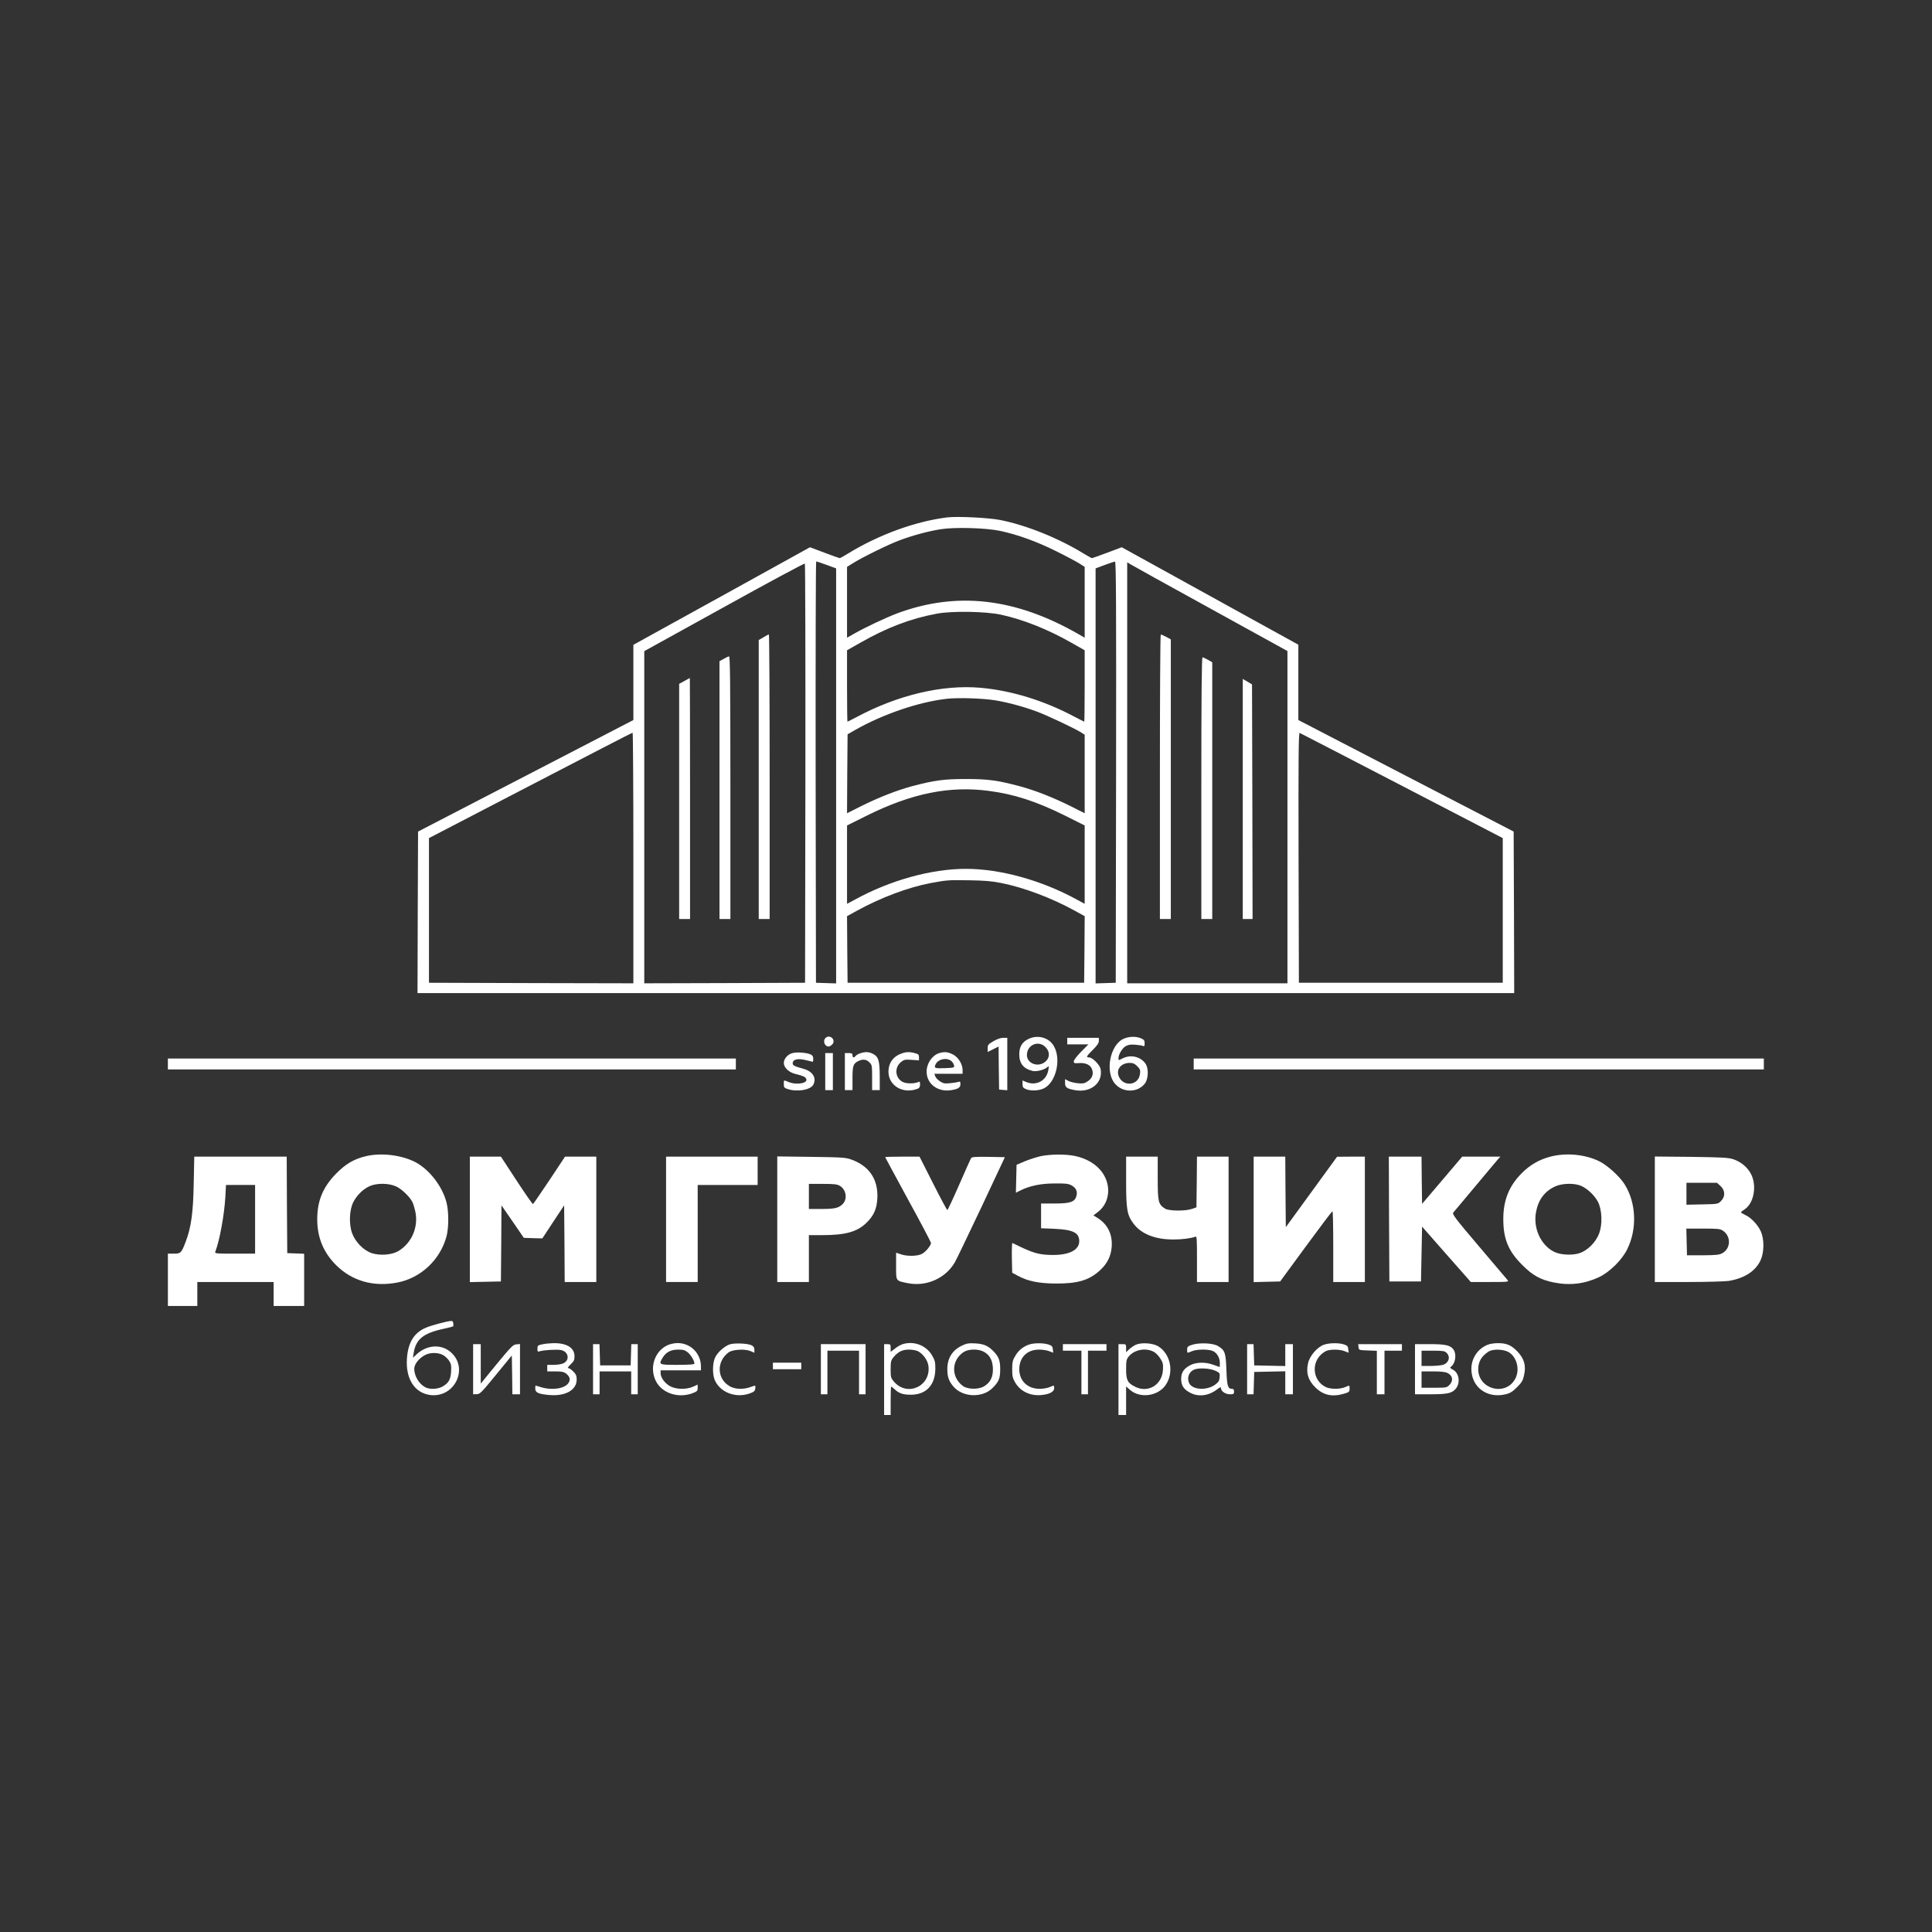 <?xml version="1.0" encoding="UTF-8"?> <svg xmlns="http://www.w3.org/2000/svg" width="2363" height="2363" viewBox="0 0 2363 2363" fill="none"><rect x="0" y="0" width="2363" height="2363" fill="#333333" stroke="none"/> <path d="M1158.66 632.8C1119.73 637.6 1074.66 654 1036.93 677.2C1032 680.267 1027.6 682.667 1027.06 682.667C1026.53 682.667 1018.26 679.734 1008.4 676L990.664 669.334L882.664 729.067L774.664 788.667V834.667V880.667L642.931 948.934L511.331 1017.07L510.931 1115.87L510.664 1214.67H1181.33H1852L1851.73 1115.87L1851.33 1017.07L1719.73 948.934L1588 880.667V834.667V788.534L1480 728.934L1372 669.334L1354.26 676C1344.53 679.6 1336.13 682.667 1335.6 682.667C1335.06 682.667 1330.8 680.267 1325.86 677.334C1294.66 658.134 1255.46 642.4 1223.33 636C1209.06 633.2 1171.06 631.334 1158.66 632.8ZM1223.33 649.334C1245.06 654 1268.53 662.534 1292 674.267C1304.13 680.267 1316.8 687.067 1320.4 689.334L1326.66 693.334V736.667V780L1318.4 775.2C1241.6 731.334 1170.13 723.2 1097.46 750.134C1083.73 755.334 1057.86 767.467 1044.4 775.2L1036 780V736.667V693.334L1042.4 689.334C1053.6 682.134 1086.93 665.734 1100.4 660.8C1116.53 654.8 1134.66 649.867 1150.26 647.334C1167.46 644.534 1205.73 645.6 1223.33 649.334ZM1011.06 690.934L1022.66 695.2V949.067V1202.8L1010.4 1202.4L997.997 1202L997.597 944.267C997.464 802.667 997.731 686.667 998.264 686.667C998.931 686.667 1004.53 688.534 1011.06 690.934ZM1365.06 944.267L1364.66 1202L1352.4 1202.4L1340 1202.8V948.934V695.2L1351.06 691.067C1357.06 688.8 1362.8 686.934 1363.73 686.8C1365.06 686.667 1365.33 738.534 1365.06 944.267ZM985.064 946.134L984.664 1202L886.397 1202.4L787.997 1202.67V999.467V796.4L885.731 742.4C939.331 712.667 983.731 688.8 984.397 689.334C984.931 689.734 985.197 805.334 985.064 946.134ZM1481.06 744.667L1574.66 796.267V999.467V1202.67H1476.66H1378.66V945.2V687.734L1383.06 690.4C1385.33 691.867 1429.46 716.267 1481.06 744.667ZM1224.53 751.867C1251.86 757.867 1281.73 769.734 1310.66 786.267L1326.66 795.334V838.934C1326.66 863.067 1326.4 882.667 1326.13 882.667C1325.86 882.667 1320.66 880 1314.53 876.8C1277.06 856.8 1237.06 844.534 1199.06 841.2C1152.8 837.2 1098.66 849.867 1048.13 876.8C1042 880 1036.8 882.667 1036.53 882.667C1036.26 882.667 1036 863.067 1036 838.934V795.334L1051.73 786.4C1084.93 767.467 1114.13 756.4 1146 750.534C1164.8 747.067 1205.46 747.734 1224.53 751.867ZM1218 856.667C1233.6 859.334 1252.26 864.4 1268 870.267C1280.4 874.8 1313.73 890.534 1322.4 895.867L1326.66 898.667V946.667V994.667L1309.73 986.134C1287.46 975.067 1265.6 966.534 1246.66 961.467C1219.86 954.4 1208.26 952.8 1181.33 952.8C1154.4 952.8 1142.8 954.4 1116 961.467C1097.06 966.534 1075.2 975.067 1052.93 986.134L1036 994.667L1036.26 946.4L1036.66 898.134L1046.66 892.4C1080.4 873.334 1123.86 858.534 1158 854.667C1172.26 853.067 1203.2 854.134 1218 856.667ZM774.664 1049.33V1202.67L649.731 1202.4L524.664 1202V1113.47V1025.07L648.664 960.667C716.931 925.2 773.064 896.134 773.731 896.134C774.264 896 774.664 965.067 774.664 1049.33ZM1714.66 961.067L1838 1025.07V1113.47V1202H1713.33H1588.66L1588.26 1048.8C1588 926.534 1588.26 895.867 1589.6 896.4C1590.53 896.8 1646.8 925.867 1714.66 961.067ZM1209.46 967.334C1240.4 971.334 1267.46 980.134 1302.4 997.467L1326.66 1009.6V1057.47V1105.47L1317.06 1100.27C1274 1076.67 1223.6 1062.67 1181.33 1062.67C1139.06 1062.67 1088.66 1076.67 1045.73 1100.27L1036 1105.47V1057.47V1009.6L1060.4 997.467C1115.2 970.267 1161.6 960.934 1209.46 967.334ZM1224.66 1080C1252.13 1085.47 1285.86 1098.13 1314.26 1113.73L1326.66 1120.53L1326.4 1161.2L1326 1202H1181.33H1036.66L1036.26 1161.2L1036 1120.53L1048.4 1113.73C1077.2 1097.87 1111.46 1085.07 1138 1080.13C1158.8 1076.27 1159.46 1076.27 1186 1076.67C1204.13 1076.93 1213.6 1077.73 1224.66 1080Z" fill="white"></path> <path d="M933.733 779.467L928 782.8V953.467V1124H934.667H941.333V950C941.333 854.267 940.933 776 940.4 776C939.733 776 936.8 777.6 933.733 779.467Z" fill="white"></path> <path d="M885.067 805.867L880 808.667V966.267V1124H886.667H893.333V963.333C893.333 835.6 892.933 802.667 891.733 802.8C890.8 802.933 887.733 804.267 885.067 805.867Z" fill="white"></path> <path d="M837.064 832.933L830.664 836.4V980.267V1124H837.331H843.997V976.667C843.997 895.6 843.864 829.333 843.731 829.333C843.464 829.333 840.531 830.933 837.064 832.933Z" fill="white"></path> <path d="M1418.66 950V1124H1425.33H1432V952.933V782L1426.4 778.933C1423.2 777.333 1420.26 776 1419.73 776C1419.06 776 1418.66 854.267 1418.66 950Z" fill="white"></path> <path d="M1469.34 964V1124H1476H1482.67V966.933V810L1477.34 806.933C1474.54 805.333 1471.47 804 1470.8 804C1469.74 804 1469.34 852.933 1469.34 964Z" fill="white"></path> <path d="M1520 977.2V1124H1526H1532L1531.73 980.533L1531.33 837.067L1525.73 833.733L1520 830.4V977.2Z" fill="white"></path> <path d="M1009.6 1269.6C1006.14 1273.07 1008.67 1280 1013.34 1280C1014.54 1280 1016.67 1278.8 1018 1277.33C1022.94 1271.87 1014.8 1264.4 1009.6 1269.6Z" fill="white"></path> <path d="M1257.73 1270.8C1250.13 1274.53 1246.66 1280.4 1246.66 1289.47C1246.66 1300.8 1251.86 1307.2 1263.06 1309.87C1267.6 1310.93 1277.06 1308.53 1280.53 1305.6C1282.93 1303.47 1283.06 1303.47 1282.26 1308.4C1280.26 1321.6 1267.6 1328.53 1255.33 1323.47L1250.66 1321.47V1325.87C1250.66 1329.6 1251.33 1330.67 1254.93 1332.13C1260.66 1334.53 1270.66 1334.13 1276.66 1331.2C1291.33 1324.27 1298.26 1296.27 1289.2 1279.87C1283.33 1269.07 1269.33 1265.07 1257.73 1270.8ZM1278.26 1280.27C1285.46 1287.07 1284 1296.4 1275.2 1300.67C1266.4 1304.8 1256 1299.33 1256 1290.4C1256 1278.27 1269.6 1272 1278.26 1280.27Z" fill="white"></path> <path d="M1373.6 1270.8C1357.47 1278.8 1351.47 1311.07 1363.6 1325.33C1373.2 1336.8 1391.73 1336.67 1400.4 1325.07C1404.53 1319.6 1404.93 1307.33 1401.47 1301.6C1395.6 1292.4 1383.2 1289.33 1372.93 1294.53C1368 1297.07 1368 1297.07 1368 1294.4C1368 1289.73 1372.27 1282.4 1376.53 1279.73C1379.6 1277.87 1382.53 1277.33 1388 1277.73C1392 1278 1396.4 1278.67 1397.73 1279.2C1399.6 1280.13 1400 1279.6 1400 1276.13C1400 1272.53 1399.33 1271.6 1395.33 1269.87C1388.8 1267.2 1380.27 1267.6 1373.6 1270.8ZM1390.93 1304C1394.53 1307.73 1394.93 1308.8 1394.27 1313.73C1392.27 1328.4 1372.67 1329.6 1368 1315.47C1365.33 1307.2 1371.6 1300.13 1381.73 1300C1385.73 1300 1387.73 1300.93 1390.93 1304Z" fill="white"></path> <path d="M1215.07 1273.47C1208.67 1277.2 1208 1278 1208 1282.13V1286.67L1214.67 1283.33L1221.33 1280L1221.6 1306.27L1222 1332.67L1227.07 1333.07L1232 1333.47V1301.47V1269.33H1227.07C1223.87 1269.33 1219.33 1270.93 1215.07 1273.47Z" fill="white"></path> <path d="M1305.33 1273.33V1277.33H1318.26H1331.2L1322.26 1286.4C1317.33 1291.47 1313.33 1296.53 1313.33 1298C1313.33 1300.4 1314.13 1300.67 1319.33 1300.27C1327.46 1299.6 1333.2 1302.13 1335.46 1307.33C1337.86 1313.2 1336.13 1318.67 1330.53 1322.4C1326.66 1325.07 1324.8 1325.47 1318.53 1324.93C1314.4 1324.53 1309.2 1323.33 1306.93 1322.13L1302.66 1319.87V1324.53C1302.66 1330 1304.66 1331.47 1314.66 1333.33C1334 1336.93 1349.33 1324.4 1346.13 1307.47C1345.06 1302.27 1336.26 1293.33 1332 1293.33C1328 1293.33 1328.66 1291.87 1336.66 1284C1342 1278.67 1344 1275.73 1344 1273.07V1269.33H1324.66H1305.33V1273.33Z" fill="white"></path> <path d="M969.336 1288C963.469 1289.47 958.669 1294.93 958.669 1300.13C958.669 1305.6 964.669 1311.33 972.136 1313.33C982.536 1316 984.403 1316.8 985.869 1319.2C989.336 1324.67 974.536 1327.6 964.403 1323.33C958.269 1320.8 958.669 1320.67 958.669 1325.87C958.669 1330 959.203 1330.67 963.469 1332C975.069 1335.87 991.203 1333.07 994.669 1326.8C999.069 1318.53 994.136 1310.4 982.936 1307.33C970.803 1304 969.069 1302.93 969.603 1299.73C970.269 1295.47 976.403 1294.27 985.736 1296.67C990.003 1297.73 993.869 1298.67 994.136 1298.67C994.403 1298.67 994.669 1296.93 994.669 1294.93C994.669 1292.13 993.736 1290.67 991.336 1289.6C986.536 1287.47 974.936 1286.53 969.336 1288Z" fill="white"></path> <path d="M1052.54 1288.13C1050.27 1288.8 1047.6 1290.27 1046.67 1291.33C1044.4 1294.13 1042.67 1293.87 1042.67 1290.67C1042.67 1288.53 1041.74 1288 1038 1288H1033.34V1310.67V1333.33H1038H1042.67V1319.2C1042.67 1303.73 1043.47 1301.07 1049.34 1298C1054.94 1295.07 1059.6 1295.47 1063.34 1299.33C1066.54 1302.4 1066.67 1303.33 1066.67 1318V1333.33H1071.34H1076V1316.53C1076 1297.2 1074.4 1292.13 1067.34 1288.8C1062.54 1286.4 1058.8 1286.27 1052.54 1288.13Z" fill="white"></path> <path d="M1102.26 1288.67C1092.4 1292.13 1086.66 1300.27 1086.66 1310.67C1086.66 1328.27 1105.06 1338.8 1123.06 1331.33C1124.53 1330.67 1125.33 1328.93 1125.33 1326.4C1125.33 1323.07 1124.93 1322.53 1123.06 1323.47C1118.13 1325.6 1108.4 1325.6 1104.13 1323.33C1094.93 1318.67 1093.6 1306 1101.73 1299.2C1105.6 1296 1106.66 1295.73 1114.93 1296.27L1124 1296.93V1293.2C1124 1290 1123.33 1289.2 1119.06 1288.13C1112.4 1286.27 1108.4 1286.4 1102.26 1288.67Z" fill="white"></path> <path d="M1148.8 1288C1140.14 1290.67 1133.34 1300.67 1133.34 1310.67C1133.34 1326.13 1147.6 1336.4 1164.4 1333.2C1172.4 1331.73 1174.67 1330.13 1174.67 1325.73C1174.67 1322.8 1174.27 1322.53 1171.74 1323.33C1170 1323.87 1165.34 1324.53 1161.34 1324.93C1155.2 1325.47 1153.34 1325.07 1149.47 1322.4C1146.94 1320.8 1144.4 1318 1143.87 1316.27L1142.8 1313.33H1160H1177.34V1308.93C1177.34 1301.47 1172.14 1293.07 1165.34 1289.6C1159.2 1286.53 1155.2 1286.13 1148.8 1288ZM1164.27 1298.4C1165.47 1299.6 1166.67 1301.87 1166.94 1303.33C1167.34 1305.73 1166.54 1306 1156.8 1306.4C1143.34 1306.93 1142.14 1306.53 1144.27 1301.87C1147.47 1294.93 1158.94 1292.93 1164.27 1298.4Z" fill="white"></path> <path d="M1009.34 1310.67V1333.33H1014H1018.67V1310.67V1288H1014H1009.34V1310.67Z" fill="white"></path> <path d="M205.336 1301.33V1308H552.669H900.003V1301.33V1294.67H552.669H205.336V1301.33Z" fill="white"></path> <path d="M1460 1301.33V1308H1808.67H2157.33V1301.33V1294.67H1808.67H1460V1301.33Z" fill="white"></path> <path d="M447.467 1414.13C432.933 1417.6 422.933 1423.47 411.333 1435.2C395.067 1451.73 388 1468.53 388 1491.33C388 1513.47 395.6 1532 411.2 1547.47C430.667 1566.8 456.8 1574.27 485.867 1568.67C514.8 1563.2 538.8 1540.53 546.267 1511.6C548.933 1500.93 548.933 1481.73 546.133 1470.8C541.067 1451.07 525.467 1430.8 508.4 1421.6C491.467 1412.67 466.4 1409.6 447.467 1414.13ZM484.667 1451.2C491.467 1454.4 500.933 1463.47 504.4 1470.13C505.467 1472.27 507.067 1477.6 508 1481.87C512 1501.07 503.467 1520.53 487.067 1530.27C478.933 1534.93 464.8 1536 454.533 1532.67C444.8 1529.33 434.8 1519.33 430.8 1508.67C426.533 1497.47 427.2 1479.73 432.267 1470C436.667 1461.73 444.133 1454.27 452 1450.8C460.8 1446.8 475.733 1446.93 484.667 1451.2Z" fill="white"></path> <path d="M1272.66 1414.13C1267.6 1415.33 1258.8 1418.13 1253.33 1420.4L1243.33 1424.67L1242.93 1441.73L1242.53 1458.8L1247.86 1456.13C1259.06 1450.4 1273.06 1447.47 1290 1447.47C1302.93 1447.33 1306.8 1447.73 1310.4 1449.73C1316.13 1452.8 1318.13 1457.2 1316.53 1462.93C1314.53 1470.13 1308.93 1472 1289.73 1472H1273.33V1487.2V1502.27L1289.73 1502.93C1312.53 1504 1320 1507.73 1320 1518.13C1320 1528.8 1307.73 1535.07 1287.46 1534.93C1270.26 1534.8 1263.6 1532.8 1238.26 1520.27C1237.73 1520 1237.46 1528 1237.6 1538.27L1238 1556.67L1244.93 1560.4C1257.33 1567.07 1270.53 1569.73 1291.33 1569.87C1317.86 1570 1331.73 1566 1344.93 1554.13C1354.4 1545.6 1358.93 1536.4 1359.73 1524.4C1360.66 1509.2 1354.53 1497.07 1341.86 1489.33L1337.33 1486.53L1342.93 1482.27C1355.46 1472.67 1359.06 1454.93 1351.46 1439.6C1345.33 1426.93 1331.86 1417.47 1314.8 1413.87C1303.6 1411.47 1284.66 1411.6 1272.66 1414.13Z" fill="white"></path> <path d="M1896.26 1414.67C1882.53 1418.27 1871.46 1424.67 1861.33 1434.8C1845.73 1450.4 1838.66 1467.87 1838.66 1491.07C1838.66 1515.33 1844.8 1530.27 1862 1547.33C1874.26 1559.73 1884.26 1565.33 1900.26 1568.53C1919.86 1572.53 1938 1570.4 1955.86 1562C1968.8 1555.87 1984 1540.8 1990.26 1527.87C2002.66 1502.8 2001.2 1470.67 1986.8 1448.13C1980.4 1438.27 1965.6 1424.93 1955.6 1420.13C1938.13 1411.73 1915.33 1409.73 1896.26 1414.67ZM1934.13 1450.53C1942 1454.13 1950.26 1462.13 1954.4 1469.87C1959.46 1479.73 1960.13 1497.47 1955.86 1508.67C1951.86 1519.33 1941.86 1529.33 1932.13 1532.67C1922.8 1535.73 1908.26 1534.93 1900.53 1530.93C1884.4 1522.67 1875.06 1502.13 1878.66 1482.53C1881.46 1467.47 1889.06 1457.2 1901.86 1451.2C1910.66 1447.07 1925.86 1446.8 1934.13 1450.53Z" fill="white"></path> <path d="M236.936 1447.6C236.269 1483.47 233.869 1500.67 227.203 1518.53C221.869 1532.53 221.069 1533.33 212.669 1533.33H205.336V1565.33V1597.33H223.336H241.336V1582.67V1568H288.003H334.669V1582.67V1597.33H353.336H372.003V1565.33V1533.47L361.736 1533.07L351.336 1532.67L350.936 1473.6L350.669 1414.67H294.136H237.603L236.936 1447.6ZM312.003 1491.33V1533.33H287.203C264.136 1533.33 262.403 1533.2 263.336 1530.93C268.536 1517.6 274.269 1486.53 275.603 1464.27L276.403 1449.33H294.269H312.003V1491.33Z" fill="white"></path> <path d="M574.664 1491.33V1568.13L593.731 1567.73L612.664 1567.33L613.064 1520.8L613.331 1474.27L627.064 1494.13L640.664 1514L651.997 1514.4L663.331 1514.67L676.664 1494.4L689.997 1474.27L690.397 1521.07L690.664 1568H709.997H729.331V1491.33V1414.67H710.264H691.064L671.997 1443.47C661.464 1459.2 652.397 1472.4 651.864 1472.67C651.464 1473.07 642.397 1460.13 631.864 1444L612.664 1414.67H593.731H574.664V1491.33Z" fill="white"></path> <path d="M814.664 1491.33V1568H833.997H853.331V1508.67V1449.33H889.997H926.664V1432V1414.67H870.664H814.664V1491.33Z" fill="white"></path> <path d="M950.664 1491.2V1568H969.997H989.331V1539.33V1510.67H1005.73C1034 1510.67 1048.4 1506.67 1059.73 1495.6C1068.66 1486.93 1072.4 1478.67 1073.06 1465.73C1074.26 1442.8 1063.46 1426.4 1041.73 1418.4C1034.53 1415.73 1030.8 1415.47 992.397 1414.93L950.664 1414.4V1491.2ZM1027.46 1450.53C1035.2 1455.33 1036.8 1467.07 1030.26 1473.07C1025.46 1477.6 1020.66 1478.67 1004.53 1478.67H989.331V1463.33V1448H1006.4C1020.66 1448 1024 1448.4 1027.46 1450.53Z" fill="white"></path> <path d="M1082.66 1415.33C1082.66 1415.6 1095.33 1438.93 1110.66 1467.2C1126.13 1495.33 1138.66 1519.2 1138.66 1520.27C1138.66 1523.33 1132.26 1531.2 1127.6 1533.6C1122.26 1536.53 1109.2 1536.8 1101.46 1534L1096 1532.13V1548.53C1096 1567.33 1095.33 1566.4 1110.53 1569.47C1133.06 1573.87 1156.26 1563.6 1167.73 1544.13C1169.73 1540.8 1184.26 1510.4 1200.26 1476.67L1229.06 1415.33L1208.93 1414.93C1193.86 1414.67 1188.66 1415.07 1187.86 1416.27C1187.2 1417.2 1180.66 1431.87 1173.2 1448.93C1165.73 1466 1159.2 1480 1158.66 1480C1158.13 1480 1150.26 1465.33 1141.2 1447.33L1124.66 1414.67H1103.73C1092.13 1414.67 1082.66 1414.93 1082.66 1415.33Z" fill="white"></path> <path d="M1377.34 1444.93C1377.34 1479.6 1378.54 1486.27 1386.54 1496.8C1396 1509.33 1412.8 1516 1435.07 1516C1445.74 1516 1456.4 1514.67 1461.74 1512.67C1463.87 1511.73 1464 1513.6 1464 1539.87V1568H1483.34H1502.67V1491.33V1414.67H1483.34H1464L1463.74 1445.6L1463.34 1476.67L1458 1478.53C1449.87 1481.47 1429.47 1481.2 1424.94 1478.27C1416.67 1472.93 1416 1470 1416 1440.93V1414.67H1396.67H1377.34V1444.93Z" fill="white"></path> <path d="M1533.34 1491.33V1568.13L1549.6 1567.73L1565.74 1567.33L1597.2 1524.4C1614.54 1500.8 1629.07 1481.47 1629.74 1481.47C1630.27 1481.33 1630.67 1500.8 1630.67 1524.67V1568H1650H1669.34V1491.33V1414.67H1652.4L1635.34 1414.8L1604 1457.87L1572.67 1500.93L1572.27 1457.73L1572 1414.67H1552.67H1533.34V1491.33Z" fill="white"></path> <path d="M1698.93 1490.93L1699.33 1567.33H1718.66H1738L1738.66 1533.87L1739.33 1500.27L1769.06 1534.13L1798.93 1568H1822.26C1844.4 1568 1845.6 1567.87 1843.86 1565.6C1842.8 1564.4 1827.06 1545.73 1808.8 1524.27C1778.93 1489.07 1775.86 1484.93 1777.6 1482.93C1778.66 1481.73 1790.8 1467.2 1804.66 1450.67C1818.4 1434.13 1830.93 1419.33 1832.4 1417.6L1835.06 1414.67H1811.73H1788.4L1763.86 1443.6L1739.33 1472.4L1738.93 1443.6L1738.66 1414.67H1718.66H1698.66L1698.93 1490.93Z" fill="white"></path> <path d="M2024 1491.2V1568H2065.07C2087.6 1568 2109.73 1567.33 2114.4 1566.67C2133.73 1563.47 2147.47 1554.53 2153.47 1541.07C2157.87 1531.2 2157.87 1515.47 2153.6 1506C2149.87 1497.87 2141.47 1489.07 2134.53 1486C2131.73 1484.67 2129.33 1483.2 2129.33 1482.8C2129.33 1482.4 2131.33 1480.67 2133.87 1479.07C2145.2 1471.73 2149.07 1450.13 2141.6 1435.87C2137.2 1427.47 2129.33 1420.93 2119.6 1417.73C2113.73 1415.87 2105.73 1415.47 2068.4 1414.93L2024 1414.53V1491.2ZM2104.27 1450.53C2110.13 1455.73 2110.4 1463.6 2104.93 1468.93C2101.33 1472.67 2101.07 1472.67 2082 1473.07L2062.67 1473.47V1460.13V1446.67H2081.33H2100L2104.27 1450.53ZM2107.2 1505.2C2117.47 1512 2117.07 1527.2 2106.27 1532.93C2102.8 1534.8 2098.4 1535.2 2082.67 1535.33H2063.33L2062.93 1518.93L2062.53 1502.67H2082.93C2100.8 1502.67 2103.87 1502.93 2107.2 1505.2Z" fill="white"></path> <path d="M550.666 1615.73C544.266 1616.53 526.8 1621.33 520.933 1623.87C506.533 1630 499.2 1641.73 497.733 1661.2C495.866 1686.4 507.066 1703.87 526.533 1706.27C555.333 1709.6 572.933 1675.2 552.8 1655.2C541.333 1643.6 522.666 1644.13 509.466 1656.53L505.066 1660.67L506 1654.67C508.666 1638 517.733 1630.67 542.133 1625.33C548.4 1624 553.866 1622.53 554.266 1622.27C554.533 1621.87 554.666 1620.13 554.4 1618.4C554.133 1616 553.333 1615.47 550.666 1615.73ZM541.333 1657.07C543.866 1658.27 547.333 1661.47 549.066 1664C551.733 1668 552.133 1670 551.733 1677.33C551.2 1687.2 548.8 1691.6 541.2 1695.87C535.466 1699.2 525.6 1699.6 520.266 1696.8C512.533 1692.8 506.666 1683.07 506.666 1674.13C506.666 1668.53 512.4 1661.2 519.866 1657.33C525.866 1654.13 535.333 1654 541.333 1657.07Z" fill="white"></path> <path d="M663.064 1644.27C657.864 1645.33 657.331 1645.87 657.331 1649.6C657.331 1653.2 657.597 1653.6 660.397 1652.67C665.064 1651.2 680.797 1650.27 685.997 1651.2C695.197 1652.93 697.331 1663.2 689.331 1667.33C687.197 1668.4 681.997 1669.33 677.331 1669.33H669.331V1673.33V1677.33H679.197C686.931 1677.33 689.597 1677.87 692.397 1680C697.064 1683.73 697.997 1687.47 695.331 1691.47C690.797 1698.4 675.464 1700.8 661.864 1696.67C658.264 1695.6 655.197 1694.67 655.064 1694.67C654.797 1694.67 654.664 1696.4 654.664 1698.53C654.664 1703.33 658.931 1705.2 672.664 1706.27C691.864 1707.73 705.331 1700 705.331 1687.33C705.331 1682.67 704.531 1680.8 701.197 1677.47C698.931 1675.2 696.264 1673.33 695.197 1673.33C693.864 1673.33 694.931 1671.6 697.864 1668.8C701.864 1665.07 702.664 1663.47 702.664 1658.8C702.664 1648.4 693.197 1642.53 676.664 1642.8C672.264 1642.93 666.131 1643.47 663.064 1644.27Z" fill="white"></path> <path d="M816.665 1645.2C800.665 1652.4 793.998 1672.67 802.132 1689.07C809.732 1704.4 830.665 1710.93 848.398 1703.47C852.532 1701.87 853.332 1700.8 853.332 1697.47V1693.47L847.732 1696C839.865 1699.6 827.865 1699.47 820.398 1695.87C813.732 1692.67 807.998 1685.07 807.998 1679.73V1676H832.665H857.332V1671.6C857.332 1655.33 844.798 1642.67 828.665 1642.67C825.065 1642.67 819.598 1643.87 816.665 1645.2ZM841.465 1654.27C845.332 1657.6 849.332 1664.53 849.332 1668C849.332 1668.8 841.998 1669.33 828.665 1669.33C805.598 1669.33 805.198 1669.2 810.665 1660.27C814.665 1653.73 820.665 1650.67 829.598 1650.67C835.865 1650.67 837.865 1651.33 841.465 1654.27Z" fill="white"></path> <path d="M892.135 1644.4C885.468 1646.93 877.335 1654.4 874.535 1660.53C871.468 1667.33 871.202 1680.93 874.135 1687.73C880.402 1702.8 899.602 1710.4 916.668 1704.4C922.268 1702.4 923.468 1701.33 923.735 1698.27C924.268 1694 924.535 1694.13 917.335 1696.67C908.935 1699.6 899.068 1699.2 892.668 1695.6C876.802 1686.67 876.002 1665.33 891.068 1654.13C896.002 1650.53 910.668 1649.6 917.735 1652.4L922.668 1654.53V1650.8C922.668 1648 921.735 1646.67 919.068 1645.33C913.868 1642.93 897.602 1642.4 892.135 1644.4Z" fill="white"></path> <path d="M1103.34 1644.27C1101.2 1645.07 1097.07 1647.33 1094.4 1649.6L1089.34 1653.47V1648.67C1089.34 1644.4 1089.07 1644 1085.34 1644H1081.34V1687.33V1730.67H1085.34H1089.34V1713.33C1089.34 1703.73 1089.6 1696 1090 1696C1090.4 1696 1092.14 1697.2 1093.74 1698.8C1099.47 1704.27 1104.4 1705.87 1114 1705.87C1132.8 1705.87 1143.87 1694.13 1144 1674C1144 1665.73 1143.47 1663.73 1139.74 1657.33C1132.27 1645.07 1116.94 1639.6 1103.34 1644.27ZM1122.54 1652.53C1128.94 1655.87 1134.4 1663.33 1135.47 1670.13C1139.2 1694.93 1110.14 1708.93 1093.6 1690.13C1089.6 1685.47 1089.34 1684.67 1089.34 1674.67C1089.34 1665.2 1089.74 1663.73 1092.94 1659.87C1098.54 1653.2 1103.74 1650.67 1111.74 1650.67C1115.6 1650.67 1120.54 1651.6 1122.54 1652.53Z" fill="white"></path> <path d="M1176.66 1645.73C1164.66 1651.47 1158.66 1661.2 1158.66 1674.67C1158.66 1683.87 1160.53 1689.33 1166 1695.73C1177.2 1709.07 1201.2 1710.13 1213.73 1697.87C1221.6 1690.13 1223.33 1686.13 1223.33 1674.67C1223.33 1663.6 1221.46 1659.07 1214.53 1652.13C1208.26 1645.87 1202.93 1643.6 1192.66 1643.07C1184.8 1642.67 1182.26 1643.07 1176.66 1645.73ZM1202.26 1652.8C1210 1656.53 1213.86 1662.93 1214.4 1673.2C1214.8 1684 1211.46 1690.93 1203.33 1695.73C1196.4 1699.73 1183.46 1699.33 1177.73 1695.2C1163.06 1684.27 1163.46 1663.87 1178.53 1653.73C1184.13 1650 1195.33 1649.6 1202.26 1652.8Z" fill="white"></path> <path d="M1258.53 1644.53C1251.07 1647.2 1245.73 1651.6 1241.73 1658.4C1238.53 1663.73 1238 1666.13 1238 1674.67C1238 1683.2 1238.53 1685.6 1241.73 1691.07C1248 1701.73 1260 1707.47 1273.33 1706.27C1283.33 1705.47 1289.33 1702.27 1289.33 1698C1289.33 1694.13 1289.6 1694.13 1283.6 1696.67C1280.93 1697.73 1275.6 1698.67 1271.73 1698.67C1256.8 1698.67 1246.67 1688.93 1246.67 1674.8C1246.67 1660.13 1256.27 1650.67 1270.93 1650.67C1275.2 1650.67 1280.93 1651.6 1283.47 1652.67L1288.13 1654.53L1287.73 1650.4C1287.47 1646.93 1286.53 1645.87 1282.67 1644.53C1276.53 1642.4 1264.53 1642.4 1258.53 1644.53Z" fill="white"></path> <path d="M1389.33 1644.67C1386.8 1645.87 1383.07 1648.4 1381.07 1650.27L1377.33 1653.87V1648.93C1377.33 1644.13 1377.2 1644 1372.67 1644H1368V1687.33V1730.67H1372.67H1377.33V1713.2V1695.73L1382 1699.87C1394.13 1710.53 1415.6 1707.87 1425.33 1694.53C1436.27 1679.33 1432.13 1656.27 1416.67 1646.67C1410.27 1642.67 1396.13 1641.73 1389.33 1644.67ZM1410.27 1652.93C1413.07 1654.13 1416.67 1657.73 1418.93 1661.2C1422.4 1666.67 1422.8 1668.27 1422.4 1675.47C1421.33 1693.87 1404.13 1704.27 1388.13 1696C1379.07 1691.47 1377.33 1688 1377.33 1674.53C1377.33 1664.13 1377.73 1662.53 1380.67 1658.93C1387.33 1650.93 1400.53 1648.27 1410.27 1652.93Z" fill="white"></path> <path d="M1458.4 1644.67C1452.66 1646.53 1452 1647.2 1452 1650.67C1452 1655.33 1451.73 1655.2 1457.73 1652.67C1464 1650 1478.93 1650 1484 1652.67C1488.8 1655.2 1492 1660.93 1492 1667.33C1492 1669.87 1491.86 1672 1491.73 1672C1491.46 1672 1488.13 1670.8 1484.26 1669.33C1474.66 1665.73 1463.6 1665.87 1456 1669.6C1447.86 1673.87 1444.66 1678.67 1444.66 1686.67C1444.66 1694.67 1447.86 1699.47 1456 1703.6C1466 1708.8 1478.26 1707.2 1488.4 1699.47C1492.26 1696.53 1493.33 1696.13 1493.33 1697.73C1493.33 1701.6 1498.8 1705.33 1504.26 1705.33C1508.8 1705.33 1509.33 1704.93 1509.33 1702C1509.33 1699.6 1508.66 1698.67 1506.8 1698.67C1501.73 1698.67 1500.66 1695.07 1500 1675.2C1499.2 1654.13 1498.26 1651.33 1489.33 1646.13C1483.46 1642.67 1467.06 1642 1458.4 1644.67ZM1487.06 1676.8C1491.86 1679.07 1492.13 1679.6 1491.73 1684.53C1491.33 1689.07 1490.53 1690.4 1485.73 1693.87C1475.6 1700.93 1458.93 1699.87 1454.66 1692.13C1451.33 1685.73 1453.86 1678.13 1460.4 1675.2C1466 1672.67 1480.4 1673.47 1487.06 1676.8Z" fill="white"></path> <path d="M1619.33 1644.67C1611.06 1647.6 1601.86 1658.27 1599.86 1667.33C1597.2 1679.2 1599.86 1688 1608.53 1696.67C1618.26 1706.4 1629.2 1708.93 1643.73 1704.67C1650 1702.8 1650.66 1702.27 1650.66 1698.67C1650.66 1694 1650.93 1694.13 1644.93 1696.67C1638.93 1699.2 1628 1699.2 1622.26 1696.8C1613.6 1693.07 1608 1684.4 1608 1674.67C1608 1665.33 1613.2 1656.93 1621.6 1652.53C1626.26 1650.13 1638.8 1650.13 1644.8 1652.67L1649.46 1654.53L1649.06 1650.27C1648.8 1646.67 1647.86 1645.73 1644 1644.4C1637.73 1642.27 1625.86 1642.4 1619.33 1644.67Z" fill="white"></path> <path d="M1820.14 1644.53C1808 1648.93 1799.74 1660.8 1799.6 1674C1799.47 1696.53 1818.67 1710.8 1841.47 1705.33C1847.07 1704 1850 1702.13 1855.47 1696.67C1861.2 1690.93 1862.67 1688.53 1864 1682.27C1866.8 1670.27 1864.27 1661.6 1855.6 1652.67C1848 1644.93 1842.4 1642.67 1831.34 1642.8C1827.74 1642.8 1822.67 1643.6 1820.14 1644.53ZM1846.4 1654.53C1856 1661.33 1859.07 1676.67 1852.8 1687.2C1840.67 1708 1808 1698.93 1808 1674.67C1808 1665.47 1812 1658.67 1820.67 1653.07C1826.4 1649.47 1840.4 1650.13 1846.4 1654.53Z" fill="white"></path> <path d="M578.664 1674.67V1705.33L583.064 1705.2C586.931 1705.2 588.931 1703.2 606.664 1681.47L625.997 1657.87L626.397 1681.6L626.664 1705.33H631.331H635.997V1674.53V1643.87L631.464 1644.27C627.464 1644.67 625.064 1647.07 607.464 1668.4L587.997 1692.27V1668.13V1644H583.331H578.664V1674.67Z" fill="white"></path> <path d="M725.336 1674.67V1705.33H729.336H733.336V1691.33V1677.33H752.669H772.003V1691.33V1705.33H776.003H780.003V1674.67V1644H776.003H772.136L771.736 1656.93L771.336 1670H752.669H734.003L733.603 1656.93L733.203 1644H729.336H725.336V1674.67Z" fill="white"></path> <path d="M1004 1674.67V1705.33H1008H1012V1678.67V1652H1031.33H1050.67V1678.67V1705.33H1054.67H1058.67V1674.67V1644H1031.33H1004V1674.67Z" fill="white"></path> <path d="M1300 1648V1652H1311.33H1322.67V1678.67V1705.33H1326.67H1330.67V1678.67V1652H1342H1353.33V1648V1644H1326.67H1300V1648Z" fill="white"></path> <path d="M1525.34 1674.67V1705.33H1529.34H1533.2L1533.6 1691.6L1534 1678L1553.07 1677.6L1572 1677.2V1691.33V1705.33H1576.67H1581.34V1674.67V1644H1576.67H1572V1657.33V1670.8L1553.07 1670.4L1534 1670L1533.6 1656.93L1533.2 1644H1529.34H1525.34V1674.67Z" fill="white"></path> <path d="M1661.6 1647.6C1662 1651.33 1662.14 1651.33 1673.07 1651.73L1684 1652.13V1678.67V1705.33H1688.67H1693.34V1678.67V1652H1704H1714.67V1648V1644H1687.87H1661.2L1661.6 1647.6Z" fill="white"></path> <path d="M1730.66 1674.67V1705.33H1749.06C1770.26 1705.33 1775.86 1704.13 1780.53 1698.53C1786.53 1691.33 1784.66 1679.07 1776.8 1675.07C1773.46 1673.33 1773.06 1672.8 1774.8 1671.47C1780.13 1667.6 1781.73 1656.4 1777.86 1650.8C1774 1645.33 1768.26 1644 1748.66 1644H1730.66V1674.67ZM1769.33 1654.67C1774.26 1659.6 1772.13 1666.8 1765.2 1669.2C1762.8 1670 1755.86 1670.67 1749.86 1670.67H1738.66V1661.33V1652H1752.66C1764.93 1652 1767.06 1652.4 1769.33 1654.67ZM1770.53 1679.33C1776.93 1682.53 1777.86 1688.93 1772.66 1694C1769.6 1697.2 1768.66 1697.33 1754 1697.33H1738.66V1687.33V1677.33H1752.66C1762.53 1677.33 1768 1678 1770.53 1679.33Z" fill="white"></path> <path d="M945.336 1670.67V1674.67H962.669H980.003V1670.67V1666.67H962.669H945.336V1670.67Z" fill="white"></path> </svg> 